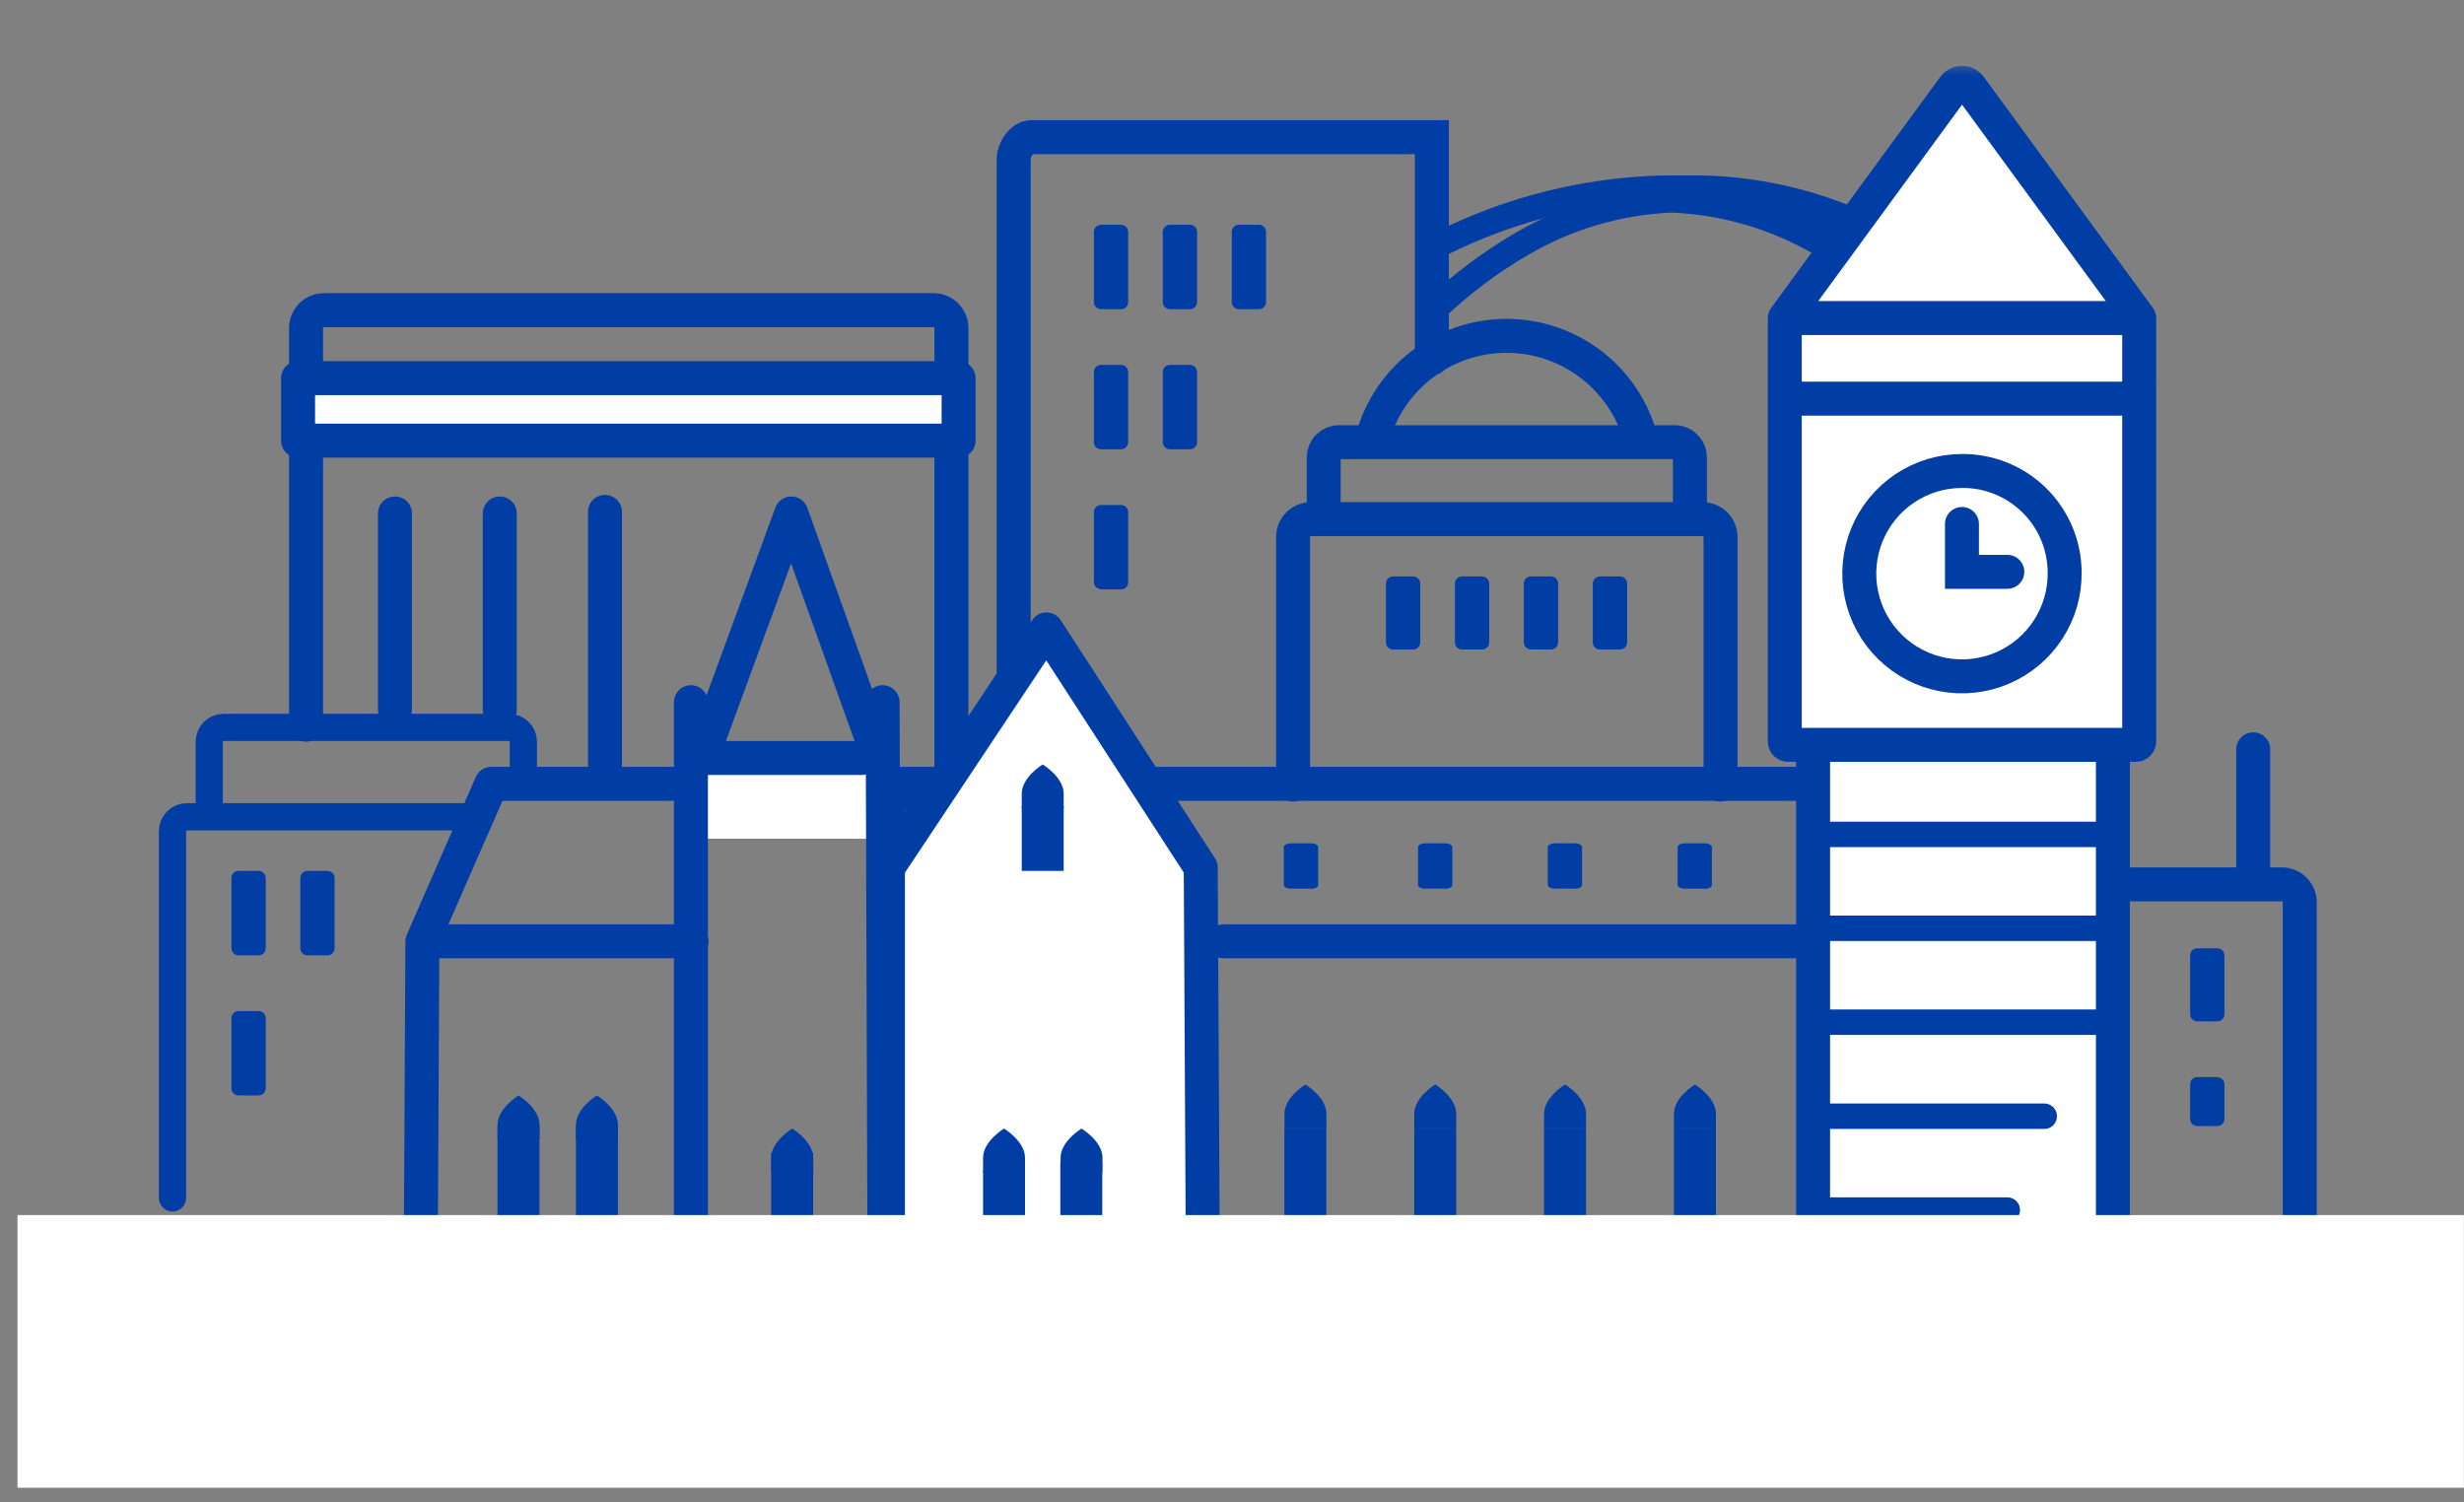 <svg xmlns="http://www.w3.org/2000/svg" width="310" height="189" viewBox="0 0 310 189" fill="none"><rect x="0" y="0" width="310" height="189" fill="#808080" stroke="none"/><g clip-path="url(#clip0_11101_3348)"><g clip-path="url(#clip1_11101_3348)"><g clip-path="url(#clip2_11101_3348)"><path d="M62.882 64.602V89.279M49.69 64.602V89.279M76.113 64.401V96.793" stroke="#003DA5" stroke-width="4.273" stroke-miterlimit="10" stroke-linecap="round"></path><mask id="mask0_11101_3348" style="mask-type:luminance" maskUnits="userSpaceOnUse" x="-987" y="8" width="2224" height="180"><path d="M1236.06 8.286H-986.401V187.186H1236.06V8.286Z" fill="white"></path></mask><g mask="url(#mask0_11101_3348)"><path d="M278.958 135.514H276.45C276.332 135.512 276.214 135.535 276.105 135.579C275.995 135.623 275.896 135.689 275.812 135.772C275.728 135.855 275.661 135.954 275.616 136.063C275.57 136.172 275.547 136.288 275.547 136.407V140.78C275.547 140.898 275.57 141.015 275.616 141.124C275.661 141.233 275.728 141.332 275.812 141.415C275.896 141.498 275.995 141.564 276.105 141.608C276.214 141.652 276.332 141.674 276.45 141.673H278.958C279.076 141.674 279.193 141.652 279.302 141.608C279.412 141.564 279.511 141.498 279.595 141.415C279.679 141.332 279.746 141.233 279.791 141.124C279.837 141.015 279.86 140.898 279.86 140.78V136.427C279.86 136.308 279.837 136.192 279.791 136.083C279.746 135.974 279.679 135.875 279.595 135.792C279.511 135.709 279.412 135.643 279.302 135.599C279.193 135.555 279.076 135.532 278.958 135.534" fill="#003DA5"></path><path d="M278.958 119.314H276.45C276.332 119.312 276.214 119.334 276.105 119.379C275.995 119.423 275.896 119.488 275.812 119.571C275.728 119.654 275.661 119.753 275.616 119.862C275.57 119.971 275.547 120.088 275.547 120.206V127.609C275.547 127.728 275.57 127.845 275.616 127.953C275.661 128.062 275.728 128.161 275.812 128.244C275.896 128.327 275.995 128.393 276.105 128.437C276.214 128.481 276.332 128.504 276.45 128.502H278.958C279.076 128.504 279.193 128.481 279.302 128.437C279.412 128.393 279.511 128.327 279.595 128.244C279.679 128.161 279.746 128.062 279.791 127.953C279.837 127.845 279.86 127.728 279.86 127.609V120.206C279.86 120.088 279.837 119.971 279.791 119.862C279.746 119.753 279.679 119.654 279.595 119.571C279.511 119.488 279.412 119.423 279.302 119.379C279.193 119.334 279.076 119.312 278.958 119.314Z" fill="#003DA5"></path><path d="M211.376 23.684H211.677H213.272H214.586C222.092 23.927 229.456 25.803 236.163 29.181C238.019 30.094 239.825 31.117 241.6 32.19C250.799 38.008 252.274 39.122 252.274 39.122M212.68 23.684H212.379H210.583H209.089C200.672 23.905 192.377 25.741 184.652 29.09C183.519 29.572 182.405 30.094 181.302 30.645" stroke="#003DA5" stroke-width="3.2" stroke-miterlimit="10"></path><path d="M209.24 25.148H210.383C217.001 25.427 223.449 27.325 229.162 30.676C233.94 33.467 238.309 36.907 242.142 40.898C246.867 45.703 246.386 45.552 246.386 45.552M211.396 25.148H210.253C203.635 25.427 197.187 27.325 191.474 30.676C187.478 32.995 183.774 35.784 180.439 38.982" stroke="#003DA5" stroke-width="3.2" stroke-miterlimit="10" stroke-linecap="round"></path><path d="M127.533 93.151V20.063C127.533 18.819 128.536 17.254 129.81 17.254H180.148V45.081" stroke="#003DA5" stroke-width="4.273" stroke-miterlimit="10" stroke-linecap="round"></path><path d="M162.683 98.709V67.552C162.685 67.257 162.744 66.965 162.858 66.693C162.972 66.421 163.139 66.174 163.349 65.966C163.558 65.758 163.807 65.594 164.08 65.482C164.353 65.37 164.645 65.313 164.94 65.315H214.195C214.791 65.312 215.365 65.546 215.79 65.965C216.215 66.384 216.456 66.955 216.462 67.552V98.709M260.479 93.292V73.591C260.485 72.994 260.726 72.423 261.151 72.004C261.576 71.585 262.15 71.351 262.746 71.354M254.721 111.269H287.073C287.669 111.266 288.243 111.5 288.668 111.919C289.093 112.338 289.334 112.909 289.34 113.506V184.518M166.535 64.663V57.55C166.541 57.041 166.747 56.553 167.11 56.194C167.472 55.836 167.961 55.634 168.471 55.635H210.674C210.926 55.633 211.177 55.682 211.411 55.777C211.646 55.873 211.859 56.014 212.038 56.191C212.218 56.369 212.361 56.581 212.459 56.814C212.557 57.047 212.608 57.297 212.61 57.55V64.663M38.505 91.176V41.26C38.506 40.964 38.566 40.672 38.68 40.4C38.794 40.128 38.961 39.881 39.17 39.673C39.38 39.466 39.628 39.301 39.901 39.19C40.174 39.078 40.467 39.021 40.762 39.023H117.442C117.737 39.021 118.029 39.078 118.303 39.19C118.576 39.301 118.824 39.466 119.034 39.673C119.243 39.881 119.41 40.128 119.524 40.4C119.638 40.672 119.698 40.964 119.699 41.26V97.505" stroke="#003DA5" stroke-width="4.273" stroke-miterlimit="10" stroke-linecap="round"></path><path d="M155.873 38.902H158.38C158.498 38.903 158.616 38.881 158.725 38.837C158.835 38.792 158.934 38.727 159.018 38.644C159.102 38.561 159.169 38.462 159.214 38.353C159.26 38.244 159.283 38.127 159.283 38.009V29.171C159.283 29.053 159.26 28.936 159.214 28.827C159.169 28.718 159.102 28.619 159.018 28.536C158.934 28.453 158.835 28.388 158.725 28.343C158.616 28.299 158.498 28.277 158.38 28.278H155.873C155.635 28.278 155.407 28.372 155.238 28.539C155.069 28.706 154.972 28.933 154.97 29.171V38.009C154.972 38.246 155.069 38.474 155.238 38.641C155.407 38.808 155.635 38.902 155.873 38.902Z" fill="#003DA5"></path><path d="M147.205 56.526H149.703C149.821 56.528 149.938 56.506 150.047 56.461C150.157 56.417 150.256 56.352 150.34 56.268C150.424 56.185 150.491 56.087 150.537 55.977C150.582 55.869 150.605 55.752 150.605 55.634V46.806C150.605 46.688 150.582 46.571 150.537 46.462C150.491 46.353 150.424 46.254 150.34 46.171C150.256 46.088 150.157 46.023 150.047 45.978C149.938 45.934 149.821 45.912 149.703 45.913H147.205C147.086 45.912 146.969 45.934 146.859 45.978C146.749 46.022 146.648 46.088 146.563 46.17C146.479 46.253 146.411 46.352 146.365 46.461C146.318 46.57 146.293 46.687 146.292 46.806V55.634C146.293 55.752 146.318 55.869 146.365 55.978C146.411 56.087 146.479 56.186 146.563 56.269C146.648 56.352 146.749 56.417 146.859 56.462C146.969 56.506 147.086 56.528 147.205 56.526Z" fill="#003DA5"></path><path d="M147.205 38.902H149.703C149.821 38.903 149.938 38.881 150.047 38.837C150.157 38.792 150.256 38.727 150.34 38.644C150.424 38.561 150.491 38.462 150.537 38.353C150.582 38.244 150.605 38.127 150.605 38.009V29.171C150.605 29.053 150.582 28.936 150.537 28.827C150.491 28.718 150.424 28.619 150.34 28.536C150.256 28.453 150.157 28.388 150.047 28.343C149.938 28.299 149.821 28.277 149.703 28.278H147.205C147.086 28.277 146.969 28.299 146.859 28.343C146.749 28.387 146.648 28.453 146.563 28.536C146.479 28.619 146.411 28.717 146.365 28.826C146.318 28.936 146.293 29.053 146.292 29.171V38.009C146.293 38.127 146.318 38.245 146.365 38.354C146.411 38.463 146.479 38.561 146.563 38.644C146.648 38.727 146.749 38.793 146.859 38.837C146.969 38.881 147.086 38.903 147.205 38.902Z" fill="#003DA5"></path><path d="M138.528 56.526H141.036C141.273 56.526 141.502 56.433 141.671 56.266C141.84 56.098 141.936 55.871 141.938 55.634V46.806C141.936 46.568 141.84 46.341 141.671 46.174C141.502 46.007 141.273 45.913 141.036 45.913H138.528C138.41 45.912 138.293 45.934 138.183 45.978C138.074 46.023 137.974 46.088 137.89 46.171C137.806 46.254 137.739 46.353 137.694 46.462C137.648 46.571 137.625 46.688 137.625 46.806V55.634C137.625 55.752 137.648 55.869 137.694 55.977C137.739 56.087 137.806 56.185 137.89 56.268C137.974 56.352 138.074 56.417 138.183 56.461C138.293 56.506 138.41 56.528 138.528 56.526Z" fill="#003DA5"></path><path d="M138.528 38.902H141.036C141.273 38.902 141.502 38.808 141.671 38.641C141.84 38.474 141.936 38.246 141.938 38.009V29.171C141.936 28.933 141.84 28.706 141.671 28.539C141.502 28.372 141.273 28.278 141.036 28.278H138.528C138.41 28.277 138.293 28.299 138.183 28.343C138.074 28.388 137.974 28.453 137.89 28.536C137.806 28.619 137.739 28.718 137.694 28.827C137.648 28.936 137.625 29.053 137.625 29.171V38.009C137.625 38.127 137.648 38.244 137.694 38.353C137.739 38.462 137.806 38.561 137.89 38.644C137.974 38.727 138.074 38.792 138.183 38.837C138.293 38.881 138.41 38.903 138.528 38.902Z" fill="#003DA5"></path><path d="M138.528 74.152H141.036C141.154 74.154 141.271 74.132 141.38 74.087C141.49 74.043 141.59 73.977 141.673 73.894C141.757 73.811 141.824 73.713 141.87 73.603C141.915 73.495 141.939 73.378 141.938 73.26V64.432C141.936 64.194 141.84 63.967 141.671 63.8C141.502 63.633 141.273 63.539 141.036 63.539H138.528C138.41 63.538 138.293 63.56 138.183 63.604C138.074 63.648 137.974 63.714 137.89 63.797C137.806 63.88 137.739 63.979 137.694 64.088C137.648 64.197 137.625 64.314 137.625 64.432V73.229C137.625 73.347 137.648 73.464 137.694 73.573C137.739 73.682 137.806 73.781 137.89 73.864C137.974 73.947 138.074 74.013 138.183 74.057C138.293 74.101 138.41 74.124 138.528 74.122" fill="#003DA5"></path><path d="M192.617 81.715H195.125C195.243 81.716 195.36 81.694 195.469 81.65C195.579 81.606 195.678 81.54 195.762 81.457C195.846 81.374 195.913 81.275 195.958 81.166C196.004 81.057 196.027 80.941 196.027 80.822V73.419C196.027 73.301 196.004 73.184 195.958 73.075C195.913 72.966 195.846 72.867 195.762 72.784C195.678 72.701 195.579 72.636 195.469 72.591C195.36 72.547 195.243 72.525 195.125 72.526H192.617C192.499 72.525 192.381 72.547 192.272 72.591C192.162 72.636 192.063 72.701 191.979 72.784C191.895 72.867 191.828 72.966 191.783 73.075C191.737 73.184 191.714 73.301 191.714 73.419V80.822C191.714 80.941 191.737 81.057 191.783 81.166C191.828 81.275 191.895 81.374 191.979 81.457C192.063 81.54 192.162 81.606 192.272 81.65C192.381 81.694 192.499 81.716 192.617 81.715Z" fill="#003DA5"></path><path d="M203.812 72.526H201.294C201.057 72.526 200.829 72.62 200.66 72.787C200.491 72.954 200.394 73.181 200.392 73.419V80.822C200.392 80.94 200.415 81.057 200.461 81.166C200.506 81.275 200.573 81.374 200.657 81.457C200.741 81.54 200.84 81.606 200.95 81.65C201.059 81.694 201.176 81.716 201.294 81.715H203.812C203.93 81.716 204.048 81.694 204.157 81.65C204.267 81.606 204.366 81.54 204.45 81.457C204.534 81.374 204.601 81.275 204.646 81.166C204.692 81.057 204.715 80.94 204.715 80.822V73.419C204.712 73.181 204.616 72.954 204.447 72.787C204.278 72.62 204.05 72.526 203.812 72.526Z" fill="#003DA5"></path><path d="M183.95 81.715H186.458C186.576 81.716 186.693 81.694 186.802 81.65C186.912 81.606 187.011 81.54 187.095 81.457C187.179 81.374 187.246 81.275 187.291 81.166C187.337 81.057 187.36 80.941 187.36 80.822V73.419C187.36 73.301 187.337 73.184 187.291 73.075C187.246 72.966 187.179 72.867 187.095 72.784C187.011 72.701 186.912 72.636 186.802 72.591C186.693 72.547 186.576 72.525 186.458 72.526H183.95C183.832 72.525 183.714 72.547 183.605 72.591C183.495 72.636 183.396 72.701 183.312 72.784C183.228 72.867 183.161 72.966 183.116 73.075C183.07 73.184 183.047 73.301 183.047 73.419V80.822C183.047 80.941 183.07 81.057 183.116 81.166C183.161 81.275 183.228 81.374 183.312 81.457C183.396 81.54 183.495 81.606 183.605 81.65C183.714 81.694 183.832 81.716 183.95 81.715Z" fill="#003DA5"></path><path d="M175.273 81.715H177.781C177.899 81.716 178.016 81.694 178.126 81.65C178.235 81.606 178.335 81.54 178.419 81.457C178.503 81.374 178.569 81.275 178.615 81.166C178.66 81.057 178.684 80.941 178.684 80.822V73.419C178.684 73.301 178.66 73.184 178.615 73.075C178.569 72.966 178.503 72.867 178.419 72.784C178.335 72.701 178.235 72.636 178.126 72.591C178.016 72.547 177.899 72.525 177.781 72.526H175.273C175.035 72.526 174.807 72.62 174.638 72.787C174.469 72.954 174.373 73.181 174.37 73.419V80.822C174.37 80.941 174.394 81.057 174.439 81.166C174.485 81.275 174.551 81.374 174.635 81.457C174.719 81.54 174.819 81.606 174.928 81.65C175.038 81.694 175.155 81.716 175.273 81.715Z" fill="#003DA5"></path><path d="M206.591 55.845C205.707 51.983 203.539 48.536 200.441 46.068C197.343 43.599 193.499 42.255 189.538 42.255C185.577 42.255 181.733 43.599 178.635 46.068C175.537 48.536 173.369 51.983 172.484 55.845" stroke="#003DA5" stroke-width="4.273"></path></g><path d="M54.445 168.317H85.211M153.977 168.317H254.421M54.305 118.431H86.997M153.977 118.431H256.367" stroke="#003DA5" stroke-width="4.273" stroke-miterlimit="10" stroke-linecap="round"></path><mask id="mask1_11101_3348" style="mask-type:luminance" maskUnits="userSpaceOnUse" x="-987" y="8" width="2224" height="180"><path d="M1236.06 8.286H-986.401V187.186H1236.06V8.286Z" fill="white"></path></mask><g mask="url(#mask1_11101_3348)"><path d="M52.8 184.719L53.141 118.451L61.818 98.619H255.695" stroke="#003DA5" stroke-width="4.273" stroke-linecap="round" stroke-linejoin="round"></path></g><path d="M152.351 109.242L133.161 79.389L113.449 109.242V183.715H152.742L152.351 109.242Z" fill="white"></path><path d="M110.43 96.592H87.348V105.52H110.43V96.592Z" fill="white"></path><mask id="mask2_11101_3348" style="mask-type:luminance" maskUnits="userSpaceOnUse" x="-987" y="8" width="2224" height="180"><path d="M1236.06 8.286H-986.401V187.186H1236.06V8.286Z" fill="white"></path></mask><g mask="url(#mask2_11101_3348)"><path d="M151.468 183.916L151.067 109.152L131.656 79.189L111.714 109.152V183.916" stroke="#003DA5" stroke-width="4.273" stroke-linecap="round" stroke-linejoin="round"></path><path d="M111.363 183.916L111.042 88.347M109.708 93.011L99.556 64.603L89.134 93.011M86.927 88.347V183.916" stroke="#003DA5" stroke-width="4.273" stroke-linecap="round" stroke-linejoin="round"></path><path d="M237.759 138.584H232.482V136.718C232.482 134.632 235.121 133.047 235.121 133.047C235.121 133.047 237.759 134.632 237.759 136.718V138.584Z" fill="#003DA5"></path></g><path d="M237.729 138.322H232.452V147.461H237.729V138.322Z" fill="#003DA5"></path><mask id="mask3_11101_3348" style="mask-type:luminance" maskUnits="userSpaceOnUse" x="-987" y="8" width="2224" height="180"><path d="M1236.06 8.286H-986.401V187.186H1236.06V8.286Z" fill="white"></path></mask><g mask="url(#mask3_11101_3348)"><path d="M237.759 161.225H232.482V159.359C232.482 157.262 235.121 155.688 235.121 155.688C235.121 155.688 237.759 157.262 237.759 159.359V161.225Z" fill="#003DA5"></path></g><path d="M237.729 160.964H232.452V170.102H237.729V160.964Z" fill="#003DA5"></path><mask id="mask4_11101_3348" style="mask-type:luminance" maskUnits="userSpaceOnUse" x="-987" y="8" width="2224" height="180"><path d="M1236.06 8.286H-986.401V187.186H1236.06V8.286Z" fill="white"></path></mask><g mask="url(#mask4_11101_3348)"><path d="M234.919 161.225H229.643V159.359C229.643 157.262 232.281 155.688 232.281 155.688C232.281 155.688 234.919 157.262 234.919 159.359V161.225Z" fill="#003DA5"></path></g><path d="M234.919 160.964H229.643V170.102H234.919V160.964Z" fill="#003DA5"></path><mask id="mask5_11101_3348" style="mask-type:luminance" maskUnits="userSpaceOnUse" x="-987" y="8" width="2224" height="180"><path d="M1236.06 8.286H-986.401V187.186H1236.06V8.286Z" fill="white"></path></mask><g mask="url(#mask5_11101_3348)"><path d="M215.88 141.995H210.604V140.129C210.604 138.032 213.242 136.447 213.242 136.447C213.242 136.447 215.88 138.032 215.88 140.129V141.995Z" fill="#003DA5"></path></g><path d="M215.88 141.994H210.604V167.935H215.88V141.994Z" fill="#003DA5"></path><mask id="mask6_11101_3348" style="mask-type:luminance" maskUnits="userSpaceOnUse" x="-987" y="8" width="2224" height="180"><path d="M1236.06 8.286H-986.401V187.186H1236.06V8.286Z" fill="white"></path></mask><g mask="url(#mask6_11101_3348)"><path d="M199.539 141.995H194.263V140.129C194.263 138.032 196.901 136.447 196.901 136.447C196.901 136.447 199.539 138.032 199.539 140.129V141.995Z" fill="#003DA5"></path></g><path d="M199.539 141.994H194.263V167.935H199.539V141.994Z" fill="#003DA5"></path><mask id="mask7_11101_3348" style="mask-type:luminance" maskUnits="userSpaceOnUse" x="-987" y="8" width="2224" height="180"><path d="M1236.06 8.286H-986.401V187.186H1236.06V8.286Z" fill="white"></path></mask><g mask="url(#mask7_11101_3348)"><path d="M183.208 141.995H177.932V140.129C177.932 138.032 180.57 136.447 180.57 136.447C180.57 136.447 183.208 138.032 183.208 140.129V141.995Z" fill="#003DA5"></path></g><path d="M183.208 141.994H177.932V167.935H183.208V141.994Z" fill="#003DA5"></path><mask id="mask8_11101_3348" style="mask-type:luminance" maskUnits="userSpaceOnUse" x="-987" y="8" width="2224" height="180"><path d="M1236.06 8.286H-986.401V187.186H1236.06V8.286Z" fill="white"></path></mask><g mask="url(#mask8_11101_3348)"><path d="M166.877 141.995H161.601V140.129C161.601 138.032 164.239 136.447 164.239 136.447C164.239 136.447 166.877 138.032 166.877 140.129V141.995Z" fill="#003DA5"></path></g><path d="M166.866 141.994H161.59V167.935H166.866V141.994Z" fill="#003DA5"></path><mask id="mask9_11101_3348" style="mask-type:luminance" maskUnits="userSpaceOnUse" x="-987" y="8" width="2224" height="180"><path d="M1236.06 8.286H-986.401V187.186H1236.06V8.286Z" fill="white"></path></mask><g mask="url(#mask9_11101_3348)"><path d="M77.737 143.368H72.461V141.513C72.461 139.416 75.099 137.831 75.099 137.831C75.099 137.831 77.737 139.416 77.737 141.513V143.368Z" fill="#003DA5"></path></g><path d="M77.737 141.663H72.461V167.925H77.737V141.663Z" fill="#003DA5"></path><mask id="mask10_11101_3348" style="mask-type:luminance" maskUnits="userSpaceOnUse" x="-987" y="8" width="2224" height="180"><path d="M1236.06 8.286H-986.401V187.186H1236.06V8.286Z" fill="white"></path></mask><g mask="url(#mask10_11101_3348)"><path d="M67.877 143.368H62.601V141.513C62.601 139.416 65.239 137.831 65.239 137.831C65.239 137.831 67.877 139.416 67.877 141.513V143.368Z" fill="#003DA5"></path></g><path d="M67.867 141.663H62.591V167.925H67.867V141.663Z" fill="#003DA5"></path><mask id="mask11_11101_3348" style="mask-type:luminance" maskUnits="userSpaceOnUse" x="-987" y="8" width="2224" height="180"><path d="M1236.06 8.286H-986.401V187.186H1236.06V8.286Z" fill="white"></path></mask><g mask="url(#mask11_11101_3348)"><path d="M133.823 101.728H128.547V99.862C128.547 97.766 131.185 96.181 131.185 96.181C131.185 96.181 133.823 97.766 133.823 99.862V101.728Z" fill="#003DA5"></path></g><path d="M133.823 101.457H128.547V109.572H133.823V101.457Z" fill="#003DA5"></path><mask id="mask12_11101_3348" style="mask-type:luminance" maskUnits="userSpaceOnUse" x="-987" y="8" width="2224" height="180"><path d="M1236.06 8.286H-986.401V187.186H1236.06V8.286Z" fill="white"></path></mask><g mask="url(#mask12_11101_3348)"><path d="M102.335 147.531H97.028V145.666C97.028 143.569 99.667 141.994 99.667 141.994C99.667 141.994 102.305 143.569 102.305 145.666L102.335 147.531Z" fill="#003DA5"></path></g><path d="M102.305 145.023H97.028V156.409H102.305V145.023Z" fill="#003DA5"></path><mask id="mask13_11101_3348" style="mask-type:luminance" maskUnits="userSpaceOnUse" x="-987" y="8" width="2224" height="180"><path d="M1236.06 8.286H-986.401V187.186H1236.06V8.286Z" fill="white"></path></mask><g mask="url(#mask13_11101_3348)"><path d="M128.958 147.531H123.682V145.666C123.682 143.569 126.32 141.994 126.32 141.994C126.32 141.994 128.958 143.569 128.958 145.666V147.531Z" fill="#003DA5"></path></g><path d="M128.958 147.271H123.682V156.409H128.958V147.271Z" fill="#003DA5"></path><mask id="mask14_11101_3348" style="mask-type:luminance" maskUnits="userSpaceOnUse" x="-987" y="8" width="2224" height="180"><path d="M1236.06 8.286H-986.401V187.186H1236.06V8.286Z" fill="white"></path></mask><g mask="url(#mask14_11101_3348)"><path d="M138.678 147.531H133.432V145.666C133.432 143.569 136.07 141.994 136.07 141.994C136.07 141.994 138.708 143.569 138.708 145.666L138.678 147.531Z" fill="#003DA5"></path></g><path d="M138.679 146.228H133.402V156.289H138.679V146.228Z" fill="#003DA5"></path><path d="M89.123 156.63H150.345" stroke="#003DA5" stroke-width="3.742" stroke-miterlimit="10" stroke-linecap="round"></path><path d="M87.769 95.368H108.404" stroke="#003DA5" stroke-width="4.273" stroke-miterlimit="10" stroke-linecap="round"></path><path d="M265.676 93.462V182.852H228.008V93.462" fill="white"></path><mask id="mask15_11101_3348" style="mask-type:luminance" maskUnits="userSpaceOnUse" x="-987" y="8" width="2224" height="180"><path d="M1236.06 8.286H-986.401V187.186H1236.06V8.286Z" fill="white"></path></mask><g mask="url(#mask15_11101_3348)"><path d="M265.826 93.463V182.853" stroke="#003DA5" stroke-width="4.273" stroke-linejoin="round"></path><path d="M224.768 40.126L245.833 11.175C245.949 11.018 246.1 10.89 246.274 10.803C246.449 10.716 246.642 10.671 246.837 10.674C247.031 10.673 247.224 10.718 247.398 10.805C247.572 10.892 247.724 11.019 247.84 11.175L268.906 40.126M266.649 50.157H227.035C226.438 50.16 225.864 49.926 225.439 49.507C225.014 49.088 224.773 48.517 224.768 47.92V40.567C224.77 40.436 224.824 40.311 224.918 40.219C225.012 40.127 225.138 40.076 225.269 40.076H268.404C268.469 40.075 268.534 40.086 268.595 40.11C268.656 40.135 268.711 40.17 268.758 40.216C268.805 40.262 268.842 40.317 268.867 40.377C268.893 40.437 268.906 40.502 268.906 40.567V47.95C268.895 48.541 268.652 49.104 268.23 49.517C267.807 49.93 267.239 50.16 266.649 50.157ZM268.906 48.242V93.042C268.906 93.098 268.894 93.153 268.873 93.205C268.851 93.257 268.819 93.304 268.779 93.343C268.739 93.382 268.691 93.413 268.639 93.434C268.586 93.454 268.53 93.464 268.474 93.463H225.199C225.086 93.463 224.978 93.419 224.897 93.34C224.817 93.261 224.77 93.154 224.768 93.042V46.456M259.617 71.855C259.638 74.388 258.908 76.869 257.517 78.985C256.126 81.101 254.137 82.757 251.804 83.741C249.471 84.725 246.898 84.994 244.412 84.513C241.925 84.033 239.638 82.824 237.84 81.042C236.041 79.259 234.813 76.982 234.311 74.5C233.809 72.018 234.055 69.442 235.019 67.101C235.983 64.759 237.621 62.757 239.725 61.347C241.829 59.938 244.304 59.186 246.837 59.186C250.206 59.167 253.444 60.487 255.841 62.855C258.237 65.223 259.595 68.446 259.617 71.815M246.837 65.796V71.815V65.796ZM246.837 71.815H252.484H246.837Z" fill="white"></path><path d="M224.547 40.015L245.843 10.924C245.959 10.767 246.11 10.639 246.284 10.55C246.459 10.462 246.651 10.416 246.847 10.416C247.042 10.416 247.235 10.462 247.409 10.55C247.583 10.639 247.734 10.767 247.85 10.924L269.146 40.015M269.136 48.231V93.292C269.136 93.348 269.125 93.404 269.103 93.456C269.082 93.507 269.05 93.554 269.009 93.594C268.969 93.633 268.922 93.664 268.869 93.684C268.817 93.705 268.761 93.715 268.705 93.713H224.978C224.922 93.715 224.866 93.705 224.814 93.684C224.762 93.664 224.714 93.633 224.674 93.594C224.634 93.554 224.602 93.507 224.58 93.456C224.558 93.404 224.547 93.348 224.547 93.292V46.425M246.837 65.927V71.945H252.544M266.849 50.157H226.824C226.224 50.16 225.648 49.925 225.222 49.504C224.795 49.083 224.552 48.51 224.547 47.91V40.517C224.547 40.384 224.6 40.256 224.694 40.162C224.788 40.068 224.915 40.015 225.048 40.015H268.635C268.768 40.015 268.895 40.068 268.989 40.162C269.084 40.256 269.136 40.384 269.136 40.517V47.93C269.126 48.528 268.88 49.097 268.451 49.514C268.023 49.931 267.447 50.163 266.849 50.157ZM259.757 71.945C259.803 74.51 259.084 77.03 257.693 79.185C256.301 81.34 254.299 83.032 251.943 84.045C249.586 85.059 246.982 85.348 244.46 84.876C241.939 84.403 239.615 83.192 237.785 81.394C235.955 79.597 234.701 77.295 234.184 74.783C233.666 72.27 233.908 69.661 234.879 67.286C235.85 64.912 237.506 62.88 239.635 61.45C241.764 60.02 244.271 59.256 246.837 59.256C250.232 59.226 253.501 60.546 255.924 62.926C258.346 65.305 259.725 68.55 259.757 71.945Z" stroke="#003DA5" stroke-width="4.273" stroke-miterlimit="10" stroke-linecap="round"></path></g><path d="M227.827 104.979H265.846M227.827 116.795H265.846M227.827 128.612H265.846M227.827 140.439H257.189M227.827 152.246H252.544M227.827 164.063H252.544" stroke="#003DA5" stroke-width="3.2" stroke-miterlimit="10" stroke-linecap="round"></path><mask id="mask16_11101_3348" style="mask-type:luminance" maskUnits="userSpaceOnUse" x="-987" y="8" width="2224" height="180"><path d="M1236.06 8.286H-986.401V187.186H1236.06V8.286Z" fill="white"></path></mask><g mask="url(#mask16_11101_3348)"><path d="M181.813 111.81H179.305C178.804 111.81 178.402 111.6 178.402 111.329V106.584C178.402 106.323 178.804 106.103 179.305 106.103H181.813C182.305 106.103 182.716 106.323 182.716 106.584V111.349C182.716 111.62 182.305 111.83 181.813 111.83" fill="#003DA5"></path><path d="M164.93 111.81H162.432C161.931 111.81 161.52 111.6 161.52 111.329V106.584C161.52 106.323 161.931 106.103 162.432 106.103H164.93C165.432 106.103 165.833 106.323 165.833 106.584V111.349C165.833 111.62 165.432 111.83 164.93 111.83" fill="#003DA5"></path><path d="M198.144 111.81H195.626C195.125 111.81 194.724 111.6 194.724 111.329V106.584C194.724 106.323 195.125 106.103 195.626 106.103H198.134C198.636 106.103 199.037 106.323 199.037 106.584V111.349C199.037 111.62 198.636 111.83 198.134 111.83" fill="#003DA5"></path><path d="M214.475 111.81H211.967C211.466 111.81 211.064 111.6 211.064 111.329V106.584C211.064 106.323 211.466 106.103 211.967 106.103H214.475C214.977 106.103 215.378 106.323 215.378 106.584V111.349C215.378 111.62 214.977 111.83 214.475 111.83" fill="#003DA5"></path><path d="M228.107 182.853V93.463" stroke="#003DA5" stroke-width="4.273" stroke-linejoin="round"></path></g><path d="M19.816 169.57H296.412" stroke="#003DA5" stroke-width="4.273" stroke-miterlimit="10" stroke-linecap="round"></path><mask id="mask17_11101_3348" style="mask-type:luminance" maskUnits="userSpaceOnUse" x="-987" y="8" width="2224" height="180"><path d="M1236.06 8.286H-986.401V187.186H1236.06V8.286Z" fill="white"></path></mask><g mask="url(#mask17_11101_3348)"><path d="M113.841 102.893C114.041 102.893 114.234 102.814 114.376 102.673C114.519 102.532 114.601 102.341 114.603 102.14C114.603 101.729 114.603 99.643 114.232 99.643C113.861 99.643 113.068 101.729 113.068 102.14C113.07 102.241 113.091 102.339 113.13 102.431C113.17 102.523 113.227 102.607 113.299 102.677C113.37 102.746 113.455 102.801 113.548 102.839C113.641 102.876 113.741 102.894 113.841 102.893Z" stroke="#003DA5" stroke-width="1.424"></path><path d="M231.118 30.095C231.543 29.566 231.882 28.974 232.121 28.339C232.121 27.928 224.628 24.638 224.186 24.638C223.745 24.638 222.973 27.145 222.973 27.567L231.118 30.095Z" fill="#003DA5"></path></g><path d="M310.295 152.878H2.201V187.185H310.295V152.878Z" fill="white"></path><mask id="mask18_11101_3348" style="mask-type:luminance" maskUnits="userSpaceOnUse" x="-987" y="8" width="2224" height="180"><path d="M1236.06 8.286H-986.401V187.186H1236.06V8.286Z" fill="white"></path></mask><g mask="url(#mask18_11101_3348)"><path d="M21.702 150.712V104.568C21.703 104.329 21.752 104.093 21.844 103.873C21.937 103.654 22.072 103.454 22.241 103.287C22.411 103.119 22.611 102.986 22.832 102.896C23.053 102.806 23.289 102.761 23.528 102.762H58.196M26.327 102.762V93.292C26.334 92.824 26.524 92.377 26.855 92.045C27.186 91.714 27.634 91.525 28.102 91.517H64.014C64.493 91.511 64.954 91.695 65.297 92.027C65.641 92.36 65.84 92.814 65.85 93.292V98.83" stroke="#003DA5" stroke-width="3.421" stroke-miterlimit="10" stroke-linecap="round"></path><path d="M38.685 120.197H41.193C41.311 120.198 41.428 120.176 41.538 120.131C41.647 120.087 41.747 120.022 41.831 119.939C41.915 119.856 41.981 119.757 42.027 119.648C42.072 119.539 42.096 119.422 42.096 119.304V110.466C42.096 110.348 42.072 110.231 42.027 110.122C41.981 110.013 41.915 109.914 41.831 109.831C41.747 109.748 41.647 109.683 41.538 109.638C41.428 109.594 41.311 109.572 41.193 109.573H38.685C38.447 109.573 38.219 109.667 38.05 109.834C37.881 110.001 37.785 110.228 37.782 110.466V119.304C37.785 119.541 37.881 119.769 38.05 119.936C38.219 120.103 38.447 120.197 38.685 120.197Z" fill="#003DA5"></path><path d="M30.018 137.821H32.516C32.634 137.823 32.752 137.801 32.862 137.756C32.972 137.712 33.072 137.647 33.157 137.564C33.242 137.481 33.31 137.382 33.356 137.273C33.403 137.164 33.427 137.047 33.429 136.928V128.101C33.427 127.982 33.403 127.865 33.356 127.756C33.31 127.647 33.242 127.548 33.157 127.465C33.072 127.382 32.972 127.317 32.862 127.273C32.752 127.229 32.634 127.207 32.516 127.208H30.018C29.9 127.207 29.783 127.229 29.673 127.273C29.564 127.317 29.464 127.383 29.38 127.466C29.296 127.549 29.23 127.648 29.184 127.757C29.139 127.866 29.115 127.983 29.115 128.101V136.928C29.115 137.047 29.139 137.163 29.184 137.272C29.23 137.381 29.296 137.48 29.38 137.563C29.464 137.646 29.564 137.712 29.673 137.756C29.783 137.8 29.9 137.823 30.018 137.821Z" fill="#003DA5"></path><path d="M30.018 120.197H32.516C32.634 120.198 32.752 120.176 32.862 120.132C32.972 120.088 33.072 120.022 33.157 119.939C33.242 119.856 33.31 119.758 33.356 119.648C33.403 119.539 33.427 119.422 33.429 119.304V110.466C33.427 110.348 33.403 110.23 33.356 110.121C33.31 110.012 33.242 109.914 33.157 109.831C33.072 109.748 32.972 109.682 32.862 109.638C32.752 109.594 32.634 109.572 32.516 109.573H30.018C29.9 109.572 29.783 109.594 29.673 109.638C29.564 109.683 29.464 109.748 29.38 109.831C29.296 109.914 29.23 110.013 29.184 110.122C29.139 110.231 29.115 110.348 29.115 110.466V119.304C29.115 119.422 29.139 119.539 29.184 119.648C29.23 119.757 29.296 119.856 29.38 119.939C29.464 120.022 29.564 120.087 29.673 120.131C29.783 120.176 29.9 120.198 30.018 120.197Z" fill="#003DA5"></path></g><path d="M120.602 47.579H37.502V55.444H120.602V47.579Z" fill="white"></path><path d="M120.602 47.579H37.502V55.444H120.602V47.579Z" stroke="#003DA5" stroke-width="4.273" stroke-linecap="round" stroke-linejoin="round"></path><path d="M283.481 109.653V94.275" stroke="#003DA5" stroke-width="4.273" stroke-miterlimit="10" stroke-linecap="round"></path></g></g></g><defs><clipPath id="clip0_11101_3348"><rect width="310" height="188.59" fill="white"></rect></clipPath><clipPath id="clip1_11101_3348"><rect width="310" height="188.59" fill="white"></rect></clipPath><clipPath id="clip2_11101_3348"><rect width="309.97" height="188.59" fill="white" transform="translate(0.015)"></rect></clipPath></defs></svg>
